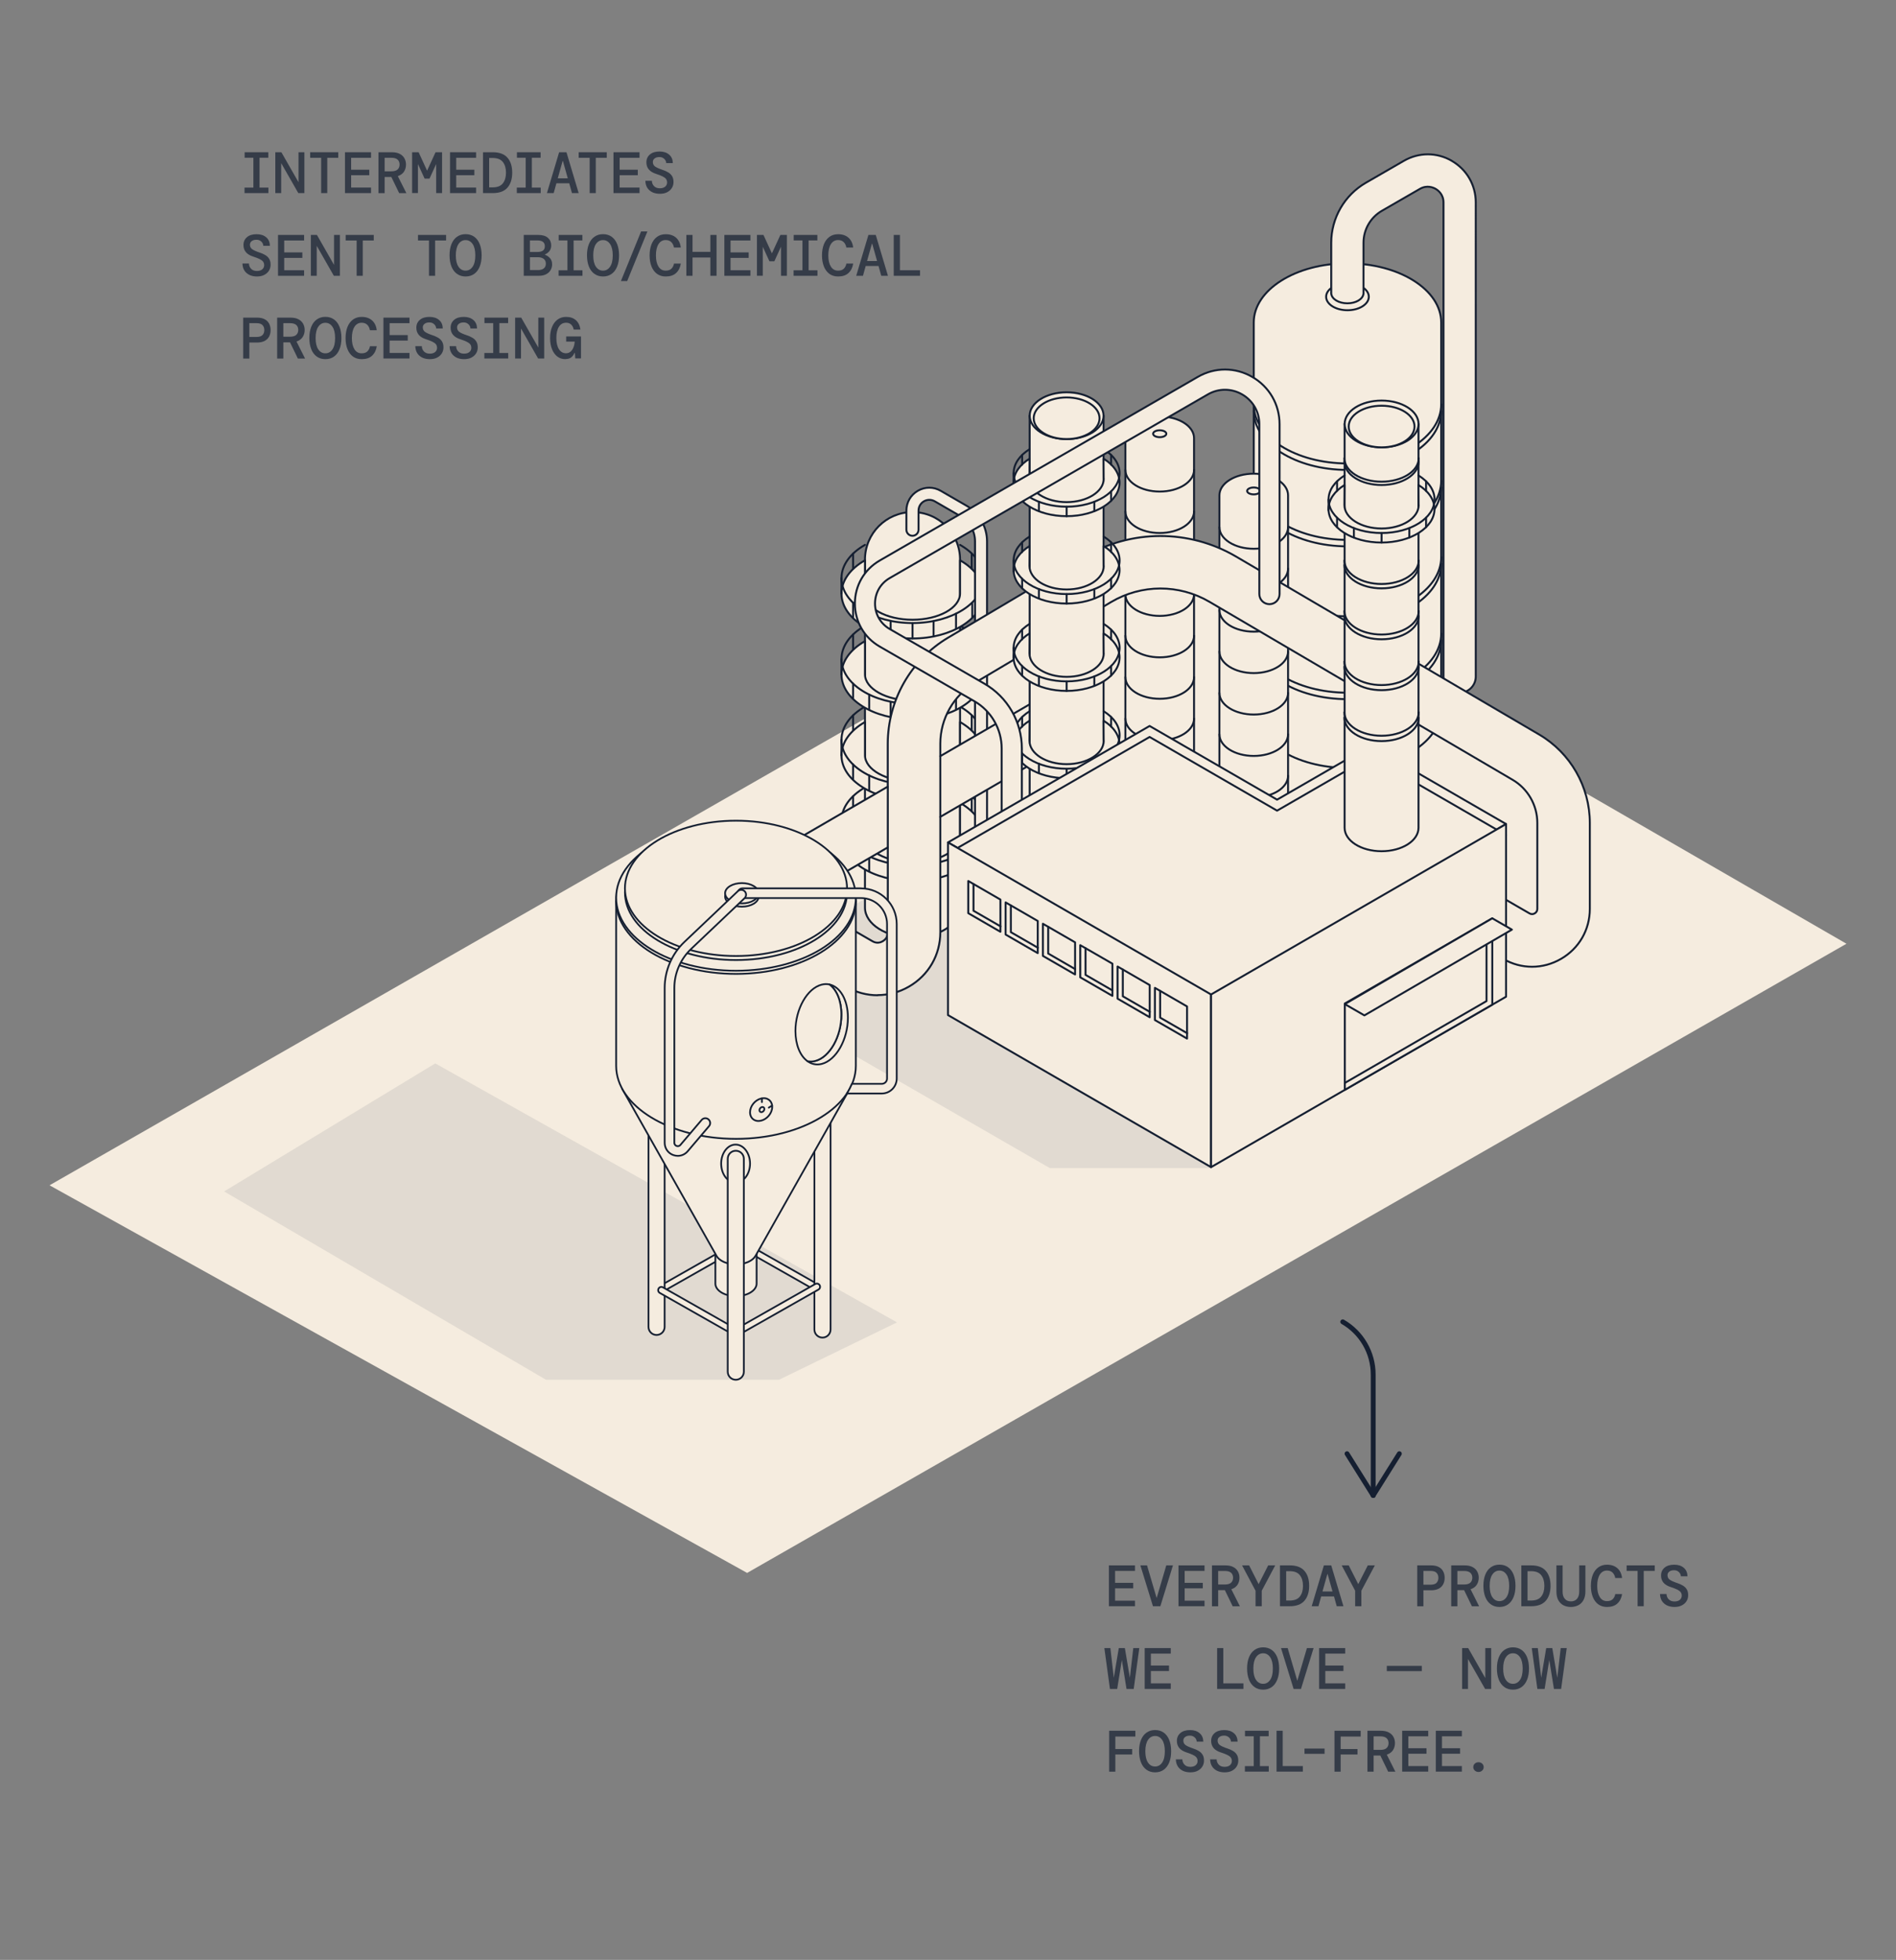 <?xml version="1.0" encoding="UTF-8"?>
<svg xmlns="http://www.w3.org/2000/svg" viewBox="0 0 390 402.93">
  <rect x="0" y="0" width="390" height="402.93" fill="#808080" stroke="none"/>
  <defs>
    <style>
      .cls-1, .cls-2, .cls-3, .cls-4, .cls-5 {
        stroke: #151f31;
        stroke-linecap: round;
        stroke-linejoin: round;
      }

      .cls-1, .cls-2, .cls-6 {
        fill: #f5ecdf;
      }

      .cls-1, .cls-4 {
        stroke-width: .4px;
      }

      .cls-2, .cls-3 {
        stroke-width: .36px;
      }

      .cls-3, .cls-4, .cls-5 {
        fill: none;
      }

      .cls-7 {
        fill: #151f31;
      }

      .cls-8 {
        fill: #474e5d;
        opacity: .11;
      }

      .cls-9 {
        opacity: .7;
      }
    </style>
  </defs>
  <g id="Capa_2" data-name="Capa 2">
    <path class="cls-5" d="M276.2,271.75c3.87,2.23,6.26,6.36,6.26,10.83v24.86"/>
    <line class="cls-5" x1="277.08" y1="298.86" x2="282.46" y2="307.44"/>
    <line class="cls-5" x1="287.84" y1="298.86" x2="282.46" y2="307.44"/>
  </g>
  <g id="Capa_3" data-name="Capa 3">
    <g>
      <polygon class="cls-6" points="379.81 194.02 153.68 323.37 10.19 243.68 239.06 112.76 379.81 194.02"/>
      <polygon class="cls-8" points="160.24 283.66 112.31 283.66 46.1 244.94 89.53 218.62 184.51 271.86 160.24 283.66"/>
      <polygon class="cls-8" points="249.08 240.15 215.96 240.15 149.25 201.72 212.65 164.24 249.08 240.15"/>
      <g>
        <g>
          <path class="cls-1" d="M187.7,105.28c-5.4,0-9.78,4.38-9.78,9.78v71.52c0,3.41,4.38,6.18,9.78,6.18s9.78-2.77,9.78-6.18v-71.52c0-5.4-4.38-9.78-9.78-9.78h0Z"/>
          <g>
            <path class="cls-1" d="M197.48,171.86c0,2.99-4.38,5.42-9.78,5.42s-9.78-2.43-9.78-5.42v-6.8c-2.97,1.69-4.83,4.13-4.83,6.85,0,5.09,6.54,9.22,14.61,9.22s14.61-4.13,14.61-9.22c0-2.72-1.87-5.16-4.83-6.85v6.8Z"/>
            <path class="cls-4" d="M177.92,161.89c-2.97,1.69-4.83,4.13-4.83,6.85,0,5.09,6.54,9.22,14.61,9.22s14.61-4.13,14.61-9.22c0-2.72-1.87-5.16-4.83-6.85"/>
            <line class="cls-4" x1="175.48" y1="163.69" x2="175.48" y2="166.75"/>
            <line class="cls-4" x1="199.88" y1="163.69" x2="199.88" y2="166.75"/>
            <line class="cls-4" x1="175.48" y1="173.78" x2="175.48" y2="176.85"/>
            <line class="cls-4" x1="199.99" y1="173.78" x2="199.99" y2="176.85"/>
            <line class="cls-4" x1="173.09" y1="168.74" x2="173.09" y2="171.91"/>
            <line class="cls-4" x1="202.31" y1="168.74" x2="202.31" y2="171.91"/>
            <line class="cls-4" x1="178.79" y1="176.03" x2="178.79" y2="179.11"/>
            <line class="cls-4" x1="196.65" y1="176.03" x2="196.65" y2="179.11"/>
            <line class="cls-4" x1="183.2" y1="177.57" x2="183.2" y2="180.66"/>
            <line class="cls-4" x1="192.03" y1="177.57" x2="192.03" y2="180.66"/>
            <line class="cls-4" x1="187.7" y1="177.95" x2="187.7" y2="181.11"/>
          </g>
          <g>
            <path class="cls-1" d="M197.48,155.24c0,2.99-4.38,5.42-9.78,5.42s-9.78-2.43-9.78-5.42v-6.8c-2.97,1.69-4.83,4.13-4.83,6.85,0,5.09,6.54,9.22,14.61,9.22s14.61-4.13,14.61-9.22c0-2.72-1.87-5.16-4.83-6.85v6.8Z"/>
            <path class="cls-4" d="M177.92,145.27c-2.97,1.69-4.83,4.13-4.83,6.85,0,5.09,6.54,9.22,14.61,9.22s14.61-4.13,14.61-9.22c0-2.72-1.87-5.16-4.83-6.85"/>
            <line class="cls-4" x1="175.48" y1="147.06" x2="175.48" y2="150.13"/>
            <line class="cls-4" x1="199.88" y1="147.06" x2="199.88" y2="150.13"/>
            <line class="cls-4" x1="175.48" y1="157.16" x2="175.48" y2="160.23"/>
            <line class="cls-4" x1="199.99" y1="157.16" x2="199.99" y2="160.23"/>
            <line class="cls-4" x1="173.09" y1="152.12" x2="173.09" y2="155.29"/>
            <line class="cls-4" x1="202.31" y1="152.12" x2="202.31" y2="155.29"/>
            <line class="cls-4" x1="178.79" y1="159.4" x2="178.79" y2="162.49"/>
            <line class="cls-4" x1="196.65" y1="159.4" x2="196.65" y2="162.49"/>
            <line class="cls-4" x1="183.2" y1="160.95" x2="183.2" y2="164.03"/>
            <line class="cls-4" x1="192.03" y1="160.95" x2="192.03" y2="164.03"/>
            <line class="cls-4" x1="187.7" y1="161.33" x2="187.7" y2="164.49"/>
          </g>
          <g>
            <path class="cls-1" d="M197.48,138.61c0,2.99-4.38,5.42-9.78,5.42s-9.78-2.43-9.78-5.42v-6.8c-2.97,1.69-4.83,4.13-4.83,6.85,0,5.09,6.54,9.22,14.61,9.22s14.61-4.13,14.61-9.22c0-2.72-1.87-5.16-4.83-6.85v6.8Z"/>
            <path class="cls-4" d="M177.92,128.64c-2.97,1.69-4.83,4.13-4.83,6.85,0,5.09,6.54,9.22,14.61,9.22s14.61-4.13,14.61-9.22c0-2.72-1.87-5.16-4.83-6.85"/>
            <line class="cls-4" x1="175.48" y1="130.44" x2="175.48" y2="133.51"/>
            <line class="cls-4" x1="199.88" y1="130.44" x2="199.88" y2="133.51"/>
            <line class="cls-4" x1="175.48" y1="140.54" x2="175.48" y2="143.6"/>
            <line class="cls-4" x1="199.99" y1="140.54" x2="199.99" y2="143.6"/>
            <line class="cls-4" x1="173.09" y1="135.49" x2="173.09" y2="138.66"/>
            <line class="cls-4" x1="202.31" y1="135.49" x2="202.31" y2="138.66"/>
            <line class="cls-4" x1="178.79" y1="142.78" x2="178.79" y2="145.87"/>
            <line class="cls-4" x1="196.65" y1="142.78" x2="196.65" y2="145.87"/>
            <line class="cls-4" x1="183.2" y1="144.32" x2="183.2" y2="147.41"/>
            <line class="cls-4" x1="192.03" y1="144.32" x2="192.03" y2="147.41"/>
            <line class="cls-4" x1="187.7" y1="144.71" x2="187.7" y2="147.87"/>
          </g>
          <g>
            <path class="cls-1" d="M197.48,121.99c0,2.99-4.38,5.42-9.78,5.42s-9.78-2.43-9.78-5.42v-6.8c-2.97,1.69-4.83,4.13-4.83,6.85,0,5.09,6.54,9.22,14.61,9.22s14.61-4.13,14.61-9.22c0-2.72-1.87-5.16-4.83-6.85v6.8Z"/>
            <path class="cls-4" d="M177.92,112.02c-2.97,1.69-4.83,4.13-4.83,6.85,0,5.09,6.54,9.22,14.61,9.22s14.61-4.13,14.61-9.22c0-2.72-1.87-5.16-4.83-6.85"/>
            <line class="cls-4" x1="175.48" y1="113.82" x2="175.48" y2="116.89"/>
            <line class="cls-4" x1="199.88" y1="113.82" x2="199.88" y2="116.89"/>
            <line class="cls-4" x1="175.48" y1="123.92" x2="175.48" y2="126.98"/>
            <line class="cls-4" x1="199.99" y1="123.92" x2="199.99" y2="126.98"/>
            <line class="cls-4" x1="173.09" y1="118.87" x2="173.09" y2="122.04"/>
            <line class="cls-4" x1="202.31" y1="118.87" x2="202.31" y2="122.04"/>
            <line class="cls-4" x1="178.79" y1="126.16" x2="178.79" y2="129.24"/>
            <line class="cls-4" x1="196.65" y1="126.16" x2="196.65" y2="129.24"/>
            <line class="cls-4" x1="183.2" y1="127.7" x2="183.2" y2="130.79"/>
            <line class="cls-4" x1="192.03" y1="127.7" x2="192.03" y2="130.79"/>
            <line class="cls-4" x1="187.7" y1="128.09" x2="187.7" y2="131.25"/>
          </g>
          <path class="cls-1" d="M201.81,199.57c-.69,0-1.25-.56-1.25-1.25v-87c0-2.14-1.15-4.14-3.01-5.21l-5.28-3.05c-.69-.4-1.52-.4-2.22,0-.69.4-1.11,1.12-1.11,1.92v3.92c0,.69-.56,1.25-1.25,1.25s-1.25-.56-1.25-1.25v-3.92c0-1.7.88-3.23,2.35-4.08,1.47-.85,3.24-.85,4.71,0l5.28,3.05c2.62,1.51,4.25,4.34,4.25,7.36v87c0,.69-.56,1.25-1.25,1.25Z"/>
        </g>
        <path class="cls-1" d="M277.17,54.14c-10.65,0-19.28,5.45-19.28,12.16h0v79.41c0,6.72,8.63,12.16,19.28,12.16s19.28-5.45,19.28-12.16v-79.41c0-6.72-8.63-12.16-19.28-12.16Z"/>
        <g>
          <path class="cls-4" d="M257.89,131.58c0,6.72,8.63,12.16,19.28,12.16s19.28-5.45,19.28-12.16"/>
          <path class="cls-4" d="M257.89,130.25c0,6.72,8.63,12.16,19.28,12.16s19.28-5.45,19.28-12.16"/>
        </g>
        <g>
          <path class="cls-4" d="M257.89,115.87c0,6.72,8.63,12.16,19.28,12.16s19.28-5.45,19.28-12.16"/>
          <path class="cls-4" d="M257.89,114.54c0,6.72,8.63,12.16,19.28,12.16s19.28-5.45,19.28-12.16"/>
        </g>
        <g>
          <path class="cls-4" d="M257.89,100.16c0,6.72,8.63,12.16,19.28,12.16s19.28-5.45,19.28-12.16"/>
          <path class="cls-4" d="M257.89,98.83c0,6.72,8.63,12.16,19.28,12.16s19.28-5.45,19.28-12.16"/>
        </g>
        <g>
          <path class="cls-4" d="M257.89,84.45c0,6.72,8.63,12.16,19.28,12.16s19.28-5.45,19.28-12.16"/>
          <path class="cls-4" d="M257.89,83.12c0,6.72,8.63,12.16,19.28,12.16s19.28-5.45,19.28-12.16"/>
        </g>
        <ellipse class="cls-1" cx="277.17" cy="61.01" rx="4.39" ry="2.77"/>
        <path class="cls-1" d="M298.64,33.07c-3.09-1.79-6.78-1.79-9.88,0l-7.82,4.51c-4.38,2.53-7.11,7.25-7.11,12.31v10.32s0,.03,0,.05,0,.03,0,.05v.09h.01c.12,1.09,1.54,1.96,3.31,1.96s3.19-.87,3.31-1.96h.01v-.09s0-.03,0-.05,0-.03,0-.05v-10.32c0-2.7,1.45-5.21,3.78-6.55l7.82-4.51c1.46-.84,2.74-.28,3.23,0s1.62,1.11,1.62,2.8v97.47c0,1.84,1.49,3.32,3.32,3.32s3.32-1.49,3.32-3.32V41.62c0-3.57-1.85-6.77-4.94-8.55Z"/>
        <g>
          <path class="cls-1" d="M238.55,85.62c-3.9,0-7.06,1.99-7.06,4.45h0v67.37c0,2.46,3.16,4.45,7.06,4.45s7.06-1.99,7.06-4.45v-67.37c0-2.46-3.16-4.45-7.06-4.45Z"/>
          <g>
            <path class="cls-4" d="M231.49,147.73c0,2.46,3.16,4.45,7.06,4.45s7.06-1.99,7.06-4.45"/>
            <path class="cls-4" d="M231.49,139.21c0,2.46,3.16,4.45,7.06,4.45s7.06-1.99,7.06-4.45"/>
            <path class="cls-4" d="M231.49,130.69c0,2.46,3.16,4.45,7.06,4.45s7.06-1.99,7.06-4.45"/>
            <path class="cls-4" d="M231.49,122.17c0,2.46,3.16,4.45,7.06,4.45s7.06-1.99,7.06-4.45"/>
            <path class="cls-4" d="M231.49,113.65c0,2.46,3.16,4.45,7.06,4.45s7.06-1.99,7.06-4.45"/>
            <path class="cls-4" d="M231.49,105.13c0,2.46,3.16,4.45,7.06,4.45s7.06-1.99,7.06-4.45"/>
            <path class="cls-4" d="M231.49,96.61c0,2.46,3.16,4.45,7.06,4.45s7.06-1.99,7.06-4.45"/>
          </g>
          <ellipse class="cls-4" cx="238.55" cy="89.17" rx="1.36" ry=".71"/>
        </g>
        <g>
          <path class="cls-1" d="M257.89,97.38c-3.9,0-7.06,1.99-7.06,4.45h0v67.37c0,2.46,3.16,4.45,7.06,4.45s7.06-1.99,7.06-4.45v-67.37c0-2.46-3.16-4.45-7.06-4.45Z"/>
          <g>
            <path class="cls-4" d="M250.83,159.48c0,2.46,3.16,4.45,7.06,4.45s7.06-1.99,7.06-4.45"/>
            <path class="cls-4" d="M250.83,150.96c0,2.46,3.16,4.45,7.06,4.45s7.06-1.99,7.06-4.45"/>
            <path class="cls-4" d="M250.83,142.45c0,2.46,3.16,4.45,7.06,4.45s7.06-1.99,7.06-4.45"/>
            <path class="cls-4" d="M250.83,133.93c0,2.46,3.16,4.45,7.06,4.45s7.06-1.99,7.06-4.45"/>
            <path class="cls-4" d="M250.83,125.41c0,2.46,3.16,4.45,7.06,4.45s7.06-1.99,7.06-4.45"/>
            <path class="cls-4" d="M250.83,116.89c0,2.46,3.16,4.45,7.06,4.45s7.06-1.99,7.06-4.45"/>
            <path class="cls-4" d="M250.83,108.37c0,2.46,3.16,4.45,7.06,4.45s7.06-1.99,7.06-4.45"/>
          </g>
          <ellipse class="cls-4" cx="257.89" cy="100.93" rx="1.36" ry=".71"/>
        </g>
        <path class="cls-1" d="M180.52,204.61c-2.22,0-4.43-.58-6.45-1.75l-8.55-4.94c-4.75-2.74-7.58-7.65-7.59-13.13,0-5.48,2.82-10.39,7.56-13.14l17.12-9.93v-8.84c0-8.9,4.76-17.25,12.42-21.79l28.01-16.6c9.61-5.7,21.57-5.72,31.21-.07l62.37,36.6c6.41,3.76,10.4,10.72,10.4,18.16v17.68c0,4.29-2.22,8.14-5.94,10.28-3.72,2.15-8.16,2.15-11.87,0l-18.57-10.73c-2.58-1.49-3.47-4.79-1.98-7.38,1.49-2.58,4.8-3.47,7.38-1.98l18.57,10.73c.35.2.71.21,1.07,0,.36-.21.54-.52.54-.93v-17.68c0-3.62-1.94-7.01-5.06-8.84l-62.37-36.6c-6.25-3.67-14-3.65-20.24.04l-28.01,16.6c-4.39,2.6-7.12,7.39-7.12,12.5v2.58l18.17-10.53c2.58-1.5,5.88-.62,7.38,1.96,1.5,2.58.62,5.88-1.96,7.38l-23.59,13.67v23.73c0,4.66-2.41,8.84-6.45,11.17-2.02,1.17-4.24,1.75-6.45,1.75ZM182.62,174.21l-11.71,6.79c-1.97,1.14-2.18,3.03-2.18,3.79s.21,2.65,2.19,3.78l8.55,4.94c.91.53,1.71.23,2.1,0,.39-.23,1.05-.76,1.05-1.82v-17.47Z"/>
        <line class="cls-4" x1="182.62" y1="161.73" x2="182.62" y2="174.21"/>
        <line class="cls-4" x1="193.42" y1="155.47" x2="193.42" y2="167.95"/>
        <g>
          <path class="cls-1" d="M211.8,85.46v83.03c0,2.66,3.4,4.81,7.6,4.81s7.6-2.15,7.6-4.81v-83.03h-15.21Z"/>
          <ellipse class="cls-1" cx="219.4" cy="85.46" rx="7.6" ry="4.81"/>
          <ellipse class="cls-1" cx="219.4" cy="85.99" rx="6.77" ry="4.28"/>
          <g>
            <path class="cls-1" d="M227.04,98.4c0,2.67-3.42,4.83-7.64,4.83s-7.64-2.16-7.64-4.83l.03-4.11c-2.03,1.25-3.3,3-3.3,4.94,0,3.81,4.88,6.89,10.9,6.89s10.9-3.09,10.9-6.89c0-1.94-1.26-3.69-3.3-4.94l.03,4.11Z"/>
            <path class="cls-4" d="M211.8,92.34c-2.03,1.25-3.3,3-3.3,4.94,0,3.81,4.88,6.89,10.9,6.89s10.9-3.09,10.9-6.89c0-1.94-1.26-3.69-3.3-4.94"/>
            <line class="cls-4" x1="210.25" y1="93.53" x2="210.25" y2="95.52"/>
            <line class="cls-4" x1="208.5" y1="97.28" x2="208.5" y2="99.53"/>
            <line class="cls-4" x1="210.25" y1="101.03" x2="210.25" y2="102.98"/>
            <line class="cls-4" x1="213.7" y1="103.16" x2="213.7" y2="105.08"/>
            <line class="cls-4" x1="219.4" y1="104.18" x2="219.4" y2="106.13"/>
            <line class="cls-4" x1="228.55" y1="93.53" x2="228.55" y2="95.52"/>
            <line class="cls-4" x1="228.55" y1="101.03" x2="228.55" y2="102.98"/>
            <line class="cls-4" x1="225.1" y1="103.16" x2="225.1" y2="105.08"/>
          </g>
          <g>
            <path class="cls-1" d="M227.04,116.36c0,2.67-3.42,4.83-7.64,4.83s-7.64-2.16-7.64-4.83l.03-4.11c-2.03,1.25-3.3,3-3.3,4.94,0,3.81,4.88,6.89,10.9,6.89s10.9-3.09,10.9-6.89c0-1.94-1.26-3.69-3.3-4.94l.03,4.11Z"/>
            <path class="cls-4" d="M211.8,110.3c-2.03,1.25-3.3,3-3.3,4.94,0,3.81,4.88,6.89,10.9,6.89s10.9-3.09,10.9-6.89c0-1.94-1.26-3.69-3.3-4.94"/>
            <line class="cls-4" x1="210.25" y1="111.49" x2="210.25" y2="113.48"/>
            <line class="cls-4" x1="208.5" y1="115.24" x2="208.5" y2="117.48"/>
            <line class="cls-4" x1="210.25" y1="118.98" x2="210.25" y2="120.94"/>
            <line class="cls-4" x1="213.7" y1="121.12" x2="213.7" y2="123.04"/>
            <line class="cls-4" x1="219.4" y1="122.13" x2="219.4" y2="124.08"/>
            <line class="cls-4" x1="228.55" y1="111.49" x2="228.55" y2="113.48"/>
            <line class="cls-4" x1="228.55" y1="118.98" x2="228.55" y2="120.94"/>
            <line class="cls-4" x1="225.1" y1="121.12" x2="225.1" y2="123.04"/>
          </g>
          <g>
            <path class="cls-1" d="M227.04,134.32c0,2.67-3.42,4.83-7.64,4.83s-7.64-2.16-7.64-4.83l.03-4.11c-2.03,1.25-3.3,3-3.3,4.94,0,3.81,4.88,6.89,10.9,6.89s10.9-3.09,10.9-6.89c0-1.94-1.26-3.69-3.3-4.94l.03,4.11Z"/>
            <path class="cls-4" d="M211.8,128.25c-2.03,1.25-3.3,3-3.3,4.94,0,3.81,4.88,6.89,10.9,6.89s10.9-3.09,10.9-6.89c0-1.94-1.26-3.69-3.3-4.94"/>
            <line class="cls-4" x1="210.25" y1="129.45" x2="210.25" y2="131.44"/>
            <line class="cls-4" x1="208.5" y1="133.19" x2="208.5" y2="135.44"/>
            <line class="cls-4" x1="210.25" y1="136.94" x2="210.25" y2="138.89"/>
            <line class="cls-4" x1="213.7" y1="139.07" x2="213.7" y2="141"/>
            <line class="cls-4" x1="219.4" y1="140.09" x2="219.4" y2="142.04"/>
            <line class="cls-4" x1="228.55" y1="129.45" x2="228.55" y2="131.44"/>
            <line class="cls-4" x1="228.55" y1="136.94" x2="228.55" y2="138.89"/>
            <line class="cls-4" x1="225.1" y1="139.07" x2="225.1" y2="141"/>
          </g>
          <g>
            <path class="cls-1" d="M227.04,152.27c0,2.67-3.42,4.83-7.64,4.83s-7.64-2.16-7.64-4.83l.03-4.11c-2.03,1.25-3.3,3-3.3,4.94,0,3.81,4.88,6.89,10.9,6.89s10.9-3.09,10.9-6.89c0-1.94-1.26-3.69-3.3-4.94l.03,4.11Z"/>
            <path class="cls-4" d="M211.8,146.21c-2.03,1.25-3.3,3-3.3,4.94,0,3.81,4.88,6.89,10.9,6.89s10.9-3.09,10.9-6.89c0-1.94-1.26-3.69-3.3-4.94"/>
            <line class="cls-4" x1="210.25" y1="147.4" x2="210.25" y2="149.39"/>
            <line class="cls-4" x1="208.5" y1="151.15" x2="208.5" y2="153.4"/>
            <line class="cls-4" x1="210.25" y1="154.9" x2="210.25" y2="156.85"/>
            <line class="cls-4" x1="213.7" y1="157.03" x2="213.7" y2="158.95"/>
            <line class="cls-4" x1="219.4" y1="158.05" x2="219.4" y2="160"/>
            <line class="cls-4" x1="228.55" y1="147.4" x2="228.55" y2="149.39"/>
            <line class="cls-4" x1="228.55" y1="154.9" x2="228.55" y2="156.85"/>
            <line class="cls-4" x1="225.1" y1="157.03" x2="225.1" y2="158.95"/>
          </g>
        </g>
        <path class="cls-1" d="M208.12,175.38c-1.15,0-2.08-.93-2.08-2.08v-19.43c0-3.99-2.15-7.71-5.6-9.7l-19.49-11.25c-3.2-1.84-5.1-5.15-5.1-8.84,0-3.69,1.91-6.99,5.1-8.84l65.42-37.75c3.51-2.03,7.71-2.03,11.22,0s5.61,5.66,5.61,9.72v34.92c0,1.15-.93,2.08-2.08,2.08s-2.08-.93-2.08-2.08v-34.92c0-2.56-1.32-4.84-3.53-6.12-2.21-1.28-4.86-1.28-7.07,0l-65.42,37.75c-1.9,1.09-3.03,3.05-3.03,5.24,0,2.19,1.13,4.15,3.03,5.24l19.49,11.25c4.74,2.73,7.68,7.83,7.68,13.3v19.43c0,1.15-.93,2.08-2.08,2.08Z"/>
        <g>
          <g>
            <polygon class="cls-1" points="262.69 164.4 236.47 149.25 195 173.19 249.11 204.45 309.79 169.41 281.91 153.3 262.69 164.4"/>
            <polygon class="cls-1" points="262.69 166.66 236.47 151.51 195 175.46 249.11 206.71 309.79 171.67 281.91 155.57 262.69 166.66"/>
            <polygon class="cls-1" points="195 173.19 195 208.69 249.11 239.95 249.11 204.45 195 173.19"/>
            <polygon class="cls-1" points="309.79 169.41 309.79 204.91 249.11 239.95 249.11 204.45 309.79 169.41"/>
            <polygon class="cls-1" points="306.96 188.79 306.96 206.54 276.62 224.06 276.62 206.31 306.96 188.79"/>
            <polyline class="cls-4" points="305.77 189.48 305.77 205.81 276.62 222.64"/>
            <g>
              <g>
                <polygon class="cls-1" points="205.78 191.56 199.17 187.74 199.17 181.12 205.78 184.94 205.78 191.56"/>
                <polyline class="cls-4" points="205.8 190.44 200.25 187.24 200.25 181.75"/>
              </g>
              <g>
                <polygon class="cls-1" points="213.46 195.95 206.85 192.13 206.85 185.52 213.46 189.34 213.46 195.95"/>
                <polyline class="cls-4" points="213.48 194.84 207.93 191.64 207.93 186.14"/>
              </g>
              <g>
                <polygon class="cls-1" points="221.14 200.34 214.52 196.52 214.52 189.91 221.14 193.73 221.14 200.34"/>
                <polyline class="cls-4" points="221.15 199.23 215.61 196.03 215.61 190.54"/>
              </g>
              <g>
                <polygon class="cls-1" points="228.82 204.74 222.2 200.92 222.2 194.31 228.82 198.12 228.82 204.74"/>
                <polyline class="cls-4" points="228.83 203.62 223.29 200.42 223.29 194.93"/>
              </g>
              <g>
                <polygon class="cls-1" points="236.49 209.13 229.88 205.31 229.88 198.7 236.49 202.52 236.49 209.13"/>
                <polyline class="cls-4" points="236.51 208.02 230.96 204.82 230.96 199.33"/>
              </g>
              <g>
                <polygon class="cls-1" points="244.17 213.52 237.56 209.71 237.56 203.09 244.17 206.91 244.17 213.52"/>
                <polyline class="cls-4" points="244.19 212.41 238.64 209.21 238.64 203.72"/>
              </g>
            </g>
          </g>
          <g>
            <path class="cls-1" d="M276.58,87.16v83.03c0,2.66,3.4,4.81,7.6,4.81s7.6-2.15,7.6-4.81v-83.03h-15.21Z"/>
            <ellipse class="cls-1" cx="284.19" cy="87.16" rx="7.6" ry="4.81"/>
            <ellipse class="cls-1" cx="284.19" cy="87.69" rx="6.77" ry="4.28"/>
            <path class="cls-1" d="M291.82,103.82c0,2.67-3.42,4.83-7.64,4.83s-7.64-2.16-7.64-4.83l.03-4.11c-2.03,1.25-3.3,3-3.3,4.94,0,3.81,4.88,6.89,10.9,6.89s10.9-3.09,10.9-6.89c0-1.94-1.26-3.69-3.3-4.94l.03,4.11Z"/>
            <path class="cls-4" d="M291.82,116.13c0,2.67-3.42,4.83-7.64,4.83s-7.64-2.16-7.64-4.83"/>
            <path class="cls-4" d="M291.82,115.23c0,2.67-3.42,4.83-7.64,4.83s-7.64-2.16-7.64-4.83"/>
            <path class="cls-4" d="M291.82,94.88c0,2.67-3.42,4.83-7.64,4.83s-7.64-2.16-7.64-4.83"/>
            <path class="cls-4" d="M291.82,94.2c0,2.67-3.42,4.83-7.64,4.83s-7.64-2.16-7.64-4.83"/>
            <path class="cls-4" d="M291.82,126.6c0,2.67-3.42,4.83-7.64,4.83s-7.64-2.16-7.64-4.83"/>
            <path class="cls-4" d="M291.82,125.62c0,2.67-3.42,4.83-7.64,4.83s-7.64-2.16-7.64-4.83"/>
            <path class="cls-4" d="M291.82,137.06c0,2.67-3.42,4.83-7.64,4.83s-7.64-2.16-7.64-4.83"/>
            <path class="cls-4" d="M291.82,136.01c0,2.67-3.42,4.83-7.64,4.83s-7.64-2.16-7.64-4.83"/>
            <path class="cls-4" d="M291.82,147.53c0,2.67-3.42,4.83-7.64,4.83s-7.64-2.16-7.64-4.83"/>
            <path class="cls-4" d="M291.82,146.43c0,2.67-3.42,4.83-7.64,4.83s-7.64-2.16-7.64-4.83"/>
            <path class="cls-4" d="M276.58,97.75c-2.03,1.25-3.3,3-3.3,4.94,0,3.81,4.88,6.89,10.9,6.89s10.9-3.09,10.9-6.89c0-1.94-1.26-3.69-3.3-4.94"/>
            <line class="cls-4" x1="275.03" y1="98.94" x2="275.03" y2="100.93"/>
            <line class="cls-4" x1="273.28" y1="102.69" x2="273.28" y2="104.94"/>
            <line class="cls-4" x1="275.03" y1="106.44" x2="275.03" y2="108.39"/>
            <line class="cls-4" x1="278.49" y1="108.57" x2="278.49" y2="110.5"/>
            <line class="cls-4" x1="284.19" y1="109.59" x2="284.19" y2="111.54"/>
            <line class="cls-4" x1="293.34" y1="98.94" x2="293.34" y2="100.93"/>
            <line class="cls-4" x1="293.34" y1="106.44" x2="293.34" y2="108.39"/>
            <line class="cls-4" x1="289.89" y1="108.57" x2="289.89" y2="110.5"/>
          </g>
        </g>
        <polygon class="cls-1" points="306.96 188.79 310.99 191.12 280.65 208.75 276.62 206.43 306.96 188.79"/>
      </g>
      <g>
        <path class="cls-2" d="M136.05,265.61c.11,0,.22-.03.33-.09l15.3-8.68c.32-.18.43-.58.25-.9-.18-.32-.59-.43-.9-.25l-15.3,8.68c-.32.18-.43.58-.25.9.12.22.35.34.58.34Z"/>
        <path class="cls-2" d="M168.51,265.61c-.11,0-.22-.03-.33-.09l-15.3-8.68c-.32-.18-.43-.58-.25-.9.18-.32.59-.43.9-.25l15.3,8.68c.32.18.43.58.25.9-.12.22-.35.34-.58.34Z"/>
        <g>
          <line class="cls-2" x1="135.05" y1="229.03" x2="135.05" y2="272.79"/>
          <path class="cls-2" d="M135.05,274.45c-.92,0-1.66-.74-1.66-1.66v-43.76c0-.92.74-1.66,1.66-1.66s1.66.74,1.66,1.66v43.76c0,.92-.74,1.66-1.66,1.66Z"/>
        </g>
        <g>
          <line class="cls-2" x1="169.18" y1="229.58" x2="169.18" y2="273.33"/>
          <path class="cls-2" d="M169.18,274.99c-.92,0-1.66-.74-1.66-1.66v-43.76c0-.92.74-1.66,1.66-1.66s1.66.74,1.66,1.66v43.76c0,.92-.74,1.66-1.66,1.66Z"/>
        </g>
        <path class="cls-2" d="M147.15,257.2v6.69c0,1.43,1.9,2.58,4.24,2.58s4.24-1.16,4.24-2.58v-6.69h-8.48Z"/>
        <path class="cls-2" d="M155.41,258.18s.03-.05.04-.07l19.06-33.75-46.55-.55,19.38,34.3s.02.04.03.06h0s0,.01,0,.01c.57,1.02,2.15,1.76,4.02,1.76s3.45-.74,4.02-1.76h0Z"/>
        <path class="cls-2" d="M126.74,185.21v33.91c0,8.29,11.04,15.01,24.65,15.01s24.65-6.72,24.65-15.01v-33.91h-49.31Z"/>
        <ellipse class="cls-2" cx="151.39" cy="185.21" rx="24.65" ry="15.01"/>
        <ellipse class="cls-2" cx="151.39" cy="184.56" rx="24.65" ry="15.01"/>
        <ellipse class="cls-2" cx="151.39" cy="183.46" rx="22.84" ry="13.91"/>
        <ellipse class="cls-2" cx="151.39" cy="182.63" rx="22.84" ry="13.91"/>
        <g>
          <path class="cls-2" d="M170.6,202.39c1.48,1.07,2.47,3.34,2.47,6.21,0,4.5-2.41,8.76-5.39,9.52-.56.14-1.09.15-1.59.04.84.61,1.85.84,2.93.57,2.98-.76,5.39-5.02,5.39-9.52,0-3.66-1.6-6.35-3.8-6.82Z"/>
          <path class="cls-2" d="M167.68,218.12c2.98-.76,5.39-5.02,5.39-9.52,0-2.87-.98-5.14-2.47-6.21-.5-.11-1.04-.1-1.59.04-2.98.76-5.39,5.02-5.39,9.52,0,2.87.98,5.14,2.47,6.21.5.11,1.04.1,1.59-.04Z"/>
        </g>
        <path class="cls-2" d="M151.35,274.58c-.11,0-.22-.03-.33-.09l-15.3-8.68c-.32-.18-.43-.58-.25-.9.18-.32.59-.43.9-.25l15.3,8.68c.32.18.43.58.25.9-.12.22-.35.34-.58.34Z"/>
        <path class="cls-2" d="M152.72,273.89c.11,0,.22-.03.33-.09l15.3-8.68c.32-.18.43-.58.25-.9-.18-.32-.59-.43-.9-.25l-15.3,8.68c-.32.18-.43.58-.25.9.12.22.35.34.58.34Z"/>
        <ellipse class="cls-2" cx="151.31" cy="239.22" rx="2.97" ry="3.91"/>
        <g>
          <line class="cls-2" x1="151.35" y1="238.24" x2="151.35" y2="282"/>
          <path class="cls-2" d="M151.35,283.66c-.92,0-1.66-.74-1.66-1.66v-43.76c0-.92.74-1.66,1.66-1.66s1.66.74,1.66,1.66v43.76c0,.92-.74,1.66-1.66,1.66Z"/>
        </g>
        <path class="cls-2" d="M158.84,227.56c0,1.26-1.02,2.52-2.28,2.83s-2.28-.46-2.28-1.72,1.02-2.52,2.28-2.83c1.26-.31,2.28.46,2.28,1.72Z"/>
        <path class="cls-2" d="M157.23,227.99c0,.28-.23.57-.51.64s-.51-.1-.51-.39.23-.57.51-.64.51.1.51.39Z"/>
        <line class="cls-3" x1="156.72" y1="226.58" x2="156.72" y2="225.84"/>
        <line class="cls-3" x1="158.14" y1="227.71" x2="158.82" y2="227.29"/>
        <ellipse class="cls-2" cx="152.6" cy="184.31" rx="3.45" ry="2.09"/>
        <ellipse class="cls-2" cx="152.6" cy="183.64" rx="3.45" ry="2.09"/>
        <path class="cls-2" d="M177.13,182.63h-24.39c-.55,0-1,.45-1,1s.45,1,1,1h24.39c2.94,0,5.33,2.39,5.33,5.33v31.78c0,.6-.49,1.08-1.08,1.08h-6.14c-.27.62-.62,1.32-1.04,1.99h7.18c1.69,0,3.07-1.38,3.07-3.07v-31.78c0-4.04-3.29-7.32-7.32-7.32Z"/>
        <path class="cls-2" d="M139.42,237.63c-.31,0-.63-.06-.94-.17-1.07-.39-1.76-1.39-1.76-2.53v-31.82c0-3.56,1.48-7.02,4.07-9.47l10.99-10.43c.4-.38,1.03-.36,1.41.04.38.4.36,1.03-.04,1.41l-10.99,10.43c-2.19,2.08-3.45,5-3.45,8.02v31.82c0,.44.32.61.46.66.14.05.49.13.78-.2l4.38-5.15c.36-.42.99-.47,1.4-.11.42.36.47.99.11,1.4l-4.38,5.15c-.53.62-1.27.95-2.04.95Z"/>
      </g>
    </g>
    <g class="cls-9">
      <path class="cls-7" d="M228.1,330.22v-8.4h5.36v1.14h-4.09v2.45h3.73v1.13h-3.73v2.54h4.09v1.14h-5.36Z"/>
      <path class="cls-7" d="M237.16,330.22l-2.59-8.4h1.37l1.98,6.72,1.98-6.72h1.37l-2.59,8.4h-1.51Z"/>
      <path class="cls-7" d="M242.41,330.22v-8.4h5.36v1.14h-4.09v2.45h3.73v1.13h-3.73v2.54h4.09v1.14h-5.36Z"/>
      <path class="cls-7" d="M249.3,330.22v-8.4h2.75c.66,0,1.2.11,1.63.34.43.22.75.53.96.91s.32.81.32,1.29c0,.54-.14,1.03-.41,1.45-.28.42-.7.73-1.27.92l1.76,3.5h-1.48l-1.61-3.32h-1.38v3.32h-1.27ZM250.57,325.75h1.4c.58,0,1-.13,1.27-.38.27-.26.4-.59.4-1.01s-.13-.76-.4-1.01c-.26-.25-.69-.38-1.28-.38h-1.39v2.78Z"/>
      <path class="cls-7" d="M258.26,330.22v-3.19l-2.77-5.21h1.45l1.96,3.86,1.96-3.86h1.45l-2.77,5.21v3.19h-1.27Z"/>
      <path class="cls-7" d="M263.28,330.22v-8.4h2.02c1.35,0,2.36.37,3.01,1.12.66.75.98,1.77.98,3.08s-.33,2.33-.98,3.08c-.66.75-1.66,1.12-3.01,1.12h-2.02ZM264.56,329.05h.7c.98,0,1.68-.27,2.11-.82s.65-1.28.65-2.2-.22-1.65-.65-2.2c-.43-.55-1.14-.82-2.11-.82h-.7v6.05Z"/>
      <path class="cls-7" d="M269.81,330.22l2.51-8.4h1.51l2.51,8.4h-1.38l-.56-2.02h-2.64l-.56,2.02h-1.38ZM273.03,323.62l-1,3.56h2.06l-1-3.56h-.07Z"/>
      <path class="cls-7" d="M278.75,330.22v-3.19l-2.77-5.21h1.45l1.96,3.86,1.96-3.86h1.45l-2.77,5.21v3.19h-1.27Z"/>
      <path class="cls-7" d="M291.52,330.22v-8.4h2.84c.64,0,1.17.11,1.58.33.42.22.72.52.92.91s.3.82.3,1.32-.1.94-.3,1.32c-.2.38-.51.69-.92.91-.42.22-.94.33-1.58.33h-1.57v3.29h-1.27ZM292.79,325.79h1.51c.54,0,.94-.13,1.19-.38.25-.26.38-.6.38-1.03s-.13-.77-.38-1.03-.65-.39-1.19-.39h-1.51v2.83Z"/>
      <path class="cls-7" d="M298.51,330.22v-8.4h2.75c.66,0,1.2.11,1.63.34.43.22.75.53.96.91s.32.81.32,1.29c0,.54-.14,1.03-.41,1.45s-.7.73-1.27.92l1.76,3.5h-1.48l-1.61-3.32h-1.38v3.32h-1.27ZM299.78,325.75h1.4c.58,0,1-.13,1.27-.38.27-.26.4-.59.4-1.01s-.13-.76-.4-1.01-.69-.38-1.28-.38h-1.39v2.78Z"/>
      <path class="cls-7" d="M308.43,330.37c-.68,0-1.27-.18-1.76-.53-.5-.35-.88-.85-1.14-1.5-.26-.65-.4-1.42-.4-2.32s.13-1.67.4-2.32c.26-.65.64-1.15,1.14-1.5.5-.35,1.08-.53,1.76-.53s1.28.18,1.77.53c.49.35.87.85,1.13,1.5.26.65.4,1.42.4,2.32s-.13,1.67-.4,2.32c-.26.65-.64,1.15-1.13,1.5-.49.35-1.08.53-1.77.53ZM308.43,329.17c.6,0,1.08-.27,1.45-.81s.55-1.32.55-2.33-.18-1.79-.55-2.33-.85-.81-1.45-.81-1.09.27-1.46.81-.55,1.32-.55,2.33.18,1.79.55,2.33.85.81,1.46.81Z"/>
      <path class="cls-7" d="M312.93,330.22v-8.4h2.02c1.35,0,2.36.37,3.01,1.12.66.75.98,1.77.98,3.08s-.33,2.33-.98,3.08c-.66.75-1.66,1.12-3.01,1.12h-2.02ZM314.21,329.05h.7c.98,0,1.68-.27,2.11-.82s.65-1.28.65-2.2-.22-1.65-.65-2.2c-.43-.55-1.14-.82-2.11-.82h-.7v6.05Z"/>
      <path class="cls-7" d="M323.1,330.37c-.57,0-1.07-.12-1.52-.35-.44-.23-.79-.59-1.05-1.06-.26-.48-.38-1.08-.38-1.81v-5.33h1.27v5.4c0,.64.15,1.13.46,1.48.3.35.72.52,1.25.52s.94-.17,1.25-.52c.3-.35.46-.84.46-1.48v-5.4h1.27v5.33c0,.73-.13,1.33-.4,1.81-.26.48-.62.83-1.07,1.06-.45.23-.96.35-1.53.35Z"/>
      <path class="cls-7" d="M330.55,330.37c-.7,0-1.3-.18-1.79-.54-.49-.36-.87-.87-1.13-1.52-.26-.65-.39-1.41-.39-2.27s.13-1.63.39-2.29c.26-.65.64-1.16,1.13-1.52s1.09-.55,1.79-.55c.9,0,1.62.25,2.16.74.54.49.85,1.16.94,2h-1.4c-.07-.44-.25-.81-.53-1.1-.28-.29-.67-.44-1.17-.44-.63,0-1.12.28-1.48.84-.35.56-.53,1.33-.53,2.32s.18,1.74.53,2.3c.35.56.84.83,1.48.83.51,0,.9-.13,1.18-.4.27-.27.45-.62.53-1.06h1.4c-.13.82-.45,1.47-.97,1.95-.52.48-1.23.71-2.12.71Z"/>
      <path class="cls-7" d="M336.85,330.22v-7.26h-2.26v-1.14h5.78v1.14h-2.26v7.26h-1.27Z"/>
      <path class="cls-7" d="M344.44,330.37c-.59,0-1.11-.11-1.55-.32-.44-.22-.79-.52-1.04-.92-.25-.4-.38-.88-.39-1.43h1.34c0,.42.15.79.44,1.09s.68.45,1.19.45c.47,0,.84-.11,1.1-.33.26-.22.4-.51.4-.86,0-.3-.08-.54-.23-.74-.16-.2-.4-.37-.73-.53s-.75-.32-1.27-.49c-.7-.22-1.21-.53-1.54-.93-.33-.4-.49-.88-.49-1.46,0-.66.24-1.2.72-1.61.48-.41,1.14-.61,1.98-.61s1.47.21,1.97.63.75,1,.77,1.75h-1.36c0-.2-.06-.39-.17-.58-.11-.19-.27-.34-.48-.47s-.46-.19-.77-.19c-.38,0-.69.08-.95.27-.26.19-.38.44-.38.76,0,.39.16.7.47.92.31.22.82.45,1.52.68.44.14.83.32,1.17.52.34.2.61.46.8.78.2.32.29.72.29,1.21,0,.45-.11.85-.34,1.22-.22.36-.55.65-.97.87-.42.22-.93.32-1.52.32Z"/>
      <path class="cls-7" d="M228.31,347.22l-1.15-8.4h1.24l.7,6.11,1.03-6.11h1.25l1.03,6.11.7-6.11h1.24l-1.15,8.4h-1.48l-.96-5.94-.96,5.94h-1.48Z"/>
      <path class="cls-7" d="M235.46,347.22v-8.4h5.36v1.14h-4.09v2.45h3.73v1.13h-3.73v2.54h4.09v1.14h-5.36Z"/>
      <path class="cls-7" d="M250.36,347.22v-8.4h1.27v7.26h4.14v1.14h-5.41Z"/>
      <path class="cls-7" d="M259.82,347.37c-.68,0-1.27-.18-1.76-.53-.5-.35-.88-.85-1.14-1.5-.26-.65-.4-1.42-.4-2.32s.13-1.67.4-2.32c.26-.65.64-1.15,1.14-1.5.5-.35,1.08-.53,1.76-.53s1.28.18,1.77.53c.49.35.87.85,1.13,1.5.26.65.4,1.42.4,2.32s-.13,1.67-.4,2.32c-.26.65-.64,1.15-1.13,1.5-.49.35-1.08.53-1.77.53ZM259.82,346.17c.6,0,1.08-.27,1.45-.81s.55-1.32.55-2.33-.18-1.79-.55-2.33-.85-.81-1.45-.81-1.09.27-1.46.81-.55,1.32-.55,2.33.18,1.79.55,2.33.85.81,1.46.81Z"/>
      <path class="cls-7" d="M266.09,347.22l-2.59-8.4h1.37l1.98,6.72,1.98-6.72h1.37l-2.59,8.4h-1.51Z"/>
      <path class="cls-7" d="M271.34,347.22v-8.4h5.36v1.14h-4.09v2.45h3.73v1.13h-3.73v2.54h4.09v1.14h-5.36Z"/>
      <path class="cls-7" d="M285.26,343.56v-1.08h7.2v1.08h-7.2Z"/>
      <path class="cls-7" d="M300.75,347.22v-8.4h1.25l3.52,6.16v-6.16h1.21v8.4h-1.25l-3.52-6.16v6.16h-1.21Z"/>
      <path class="cls-7" d="M311.21,347.37c-.68,0-1.27-.18-1.76-.53-.5-.35-.88-.85-1.14-1.5-.26-.65-.4-1.42-.4-2.32s.13-1.67.4-2.32c.26-.65.64-1.15,1.14-1.5.5-.35,1.08-.53,1.76-.53s1.28.18,1.77.53c.49.35.87.85,1.13,1.5.26.65.4,1.42.4,2.32s-.13,1.67-.4,2.32c-.26.65-.64,1.15-1.13,1.5-.49.35-1.08.53-1.77.53ZM311.21,346.17c.6,0,1.08-.27,1.45-.81.37-.54.55-1.32.55-2.33s-.18-1.79-.55-2.33c-.37-.54-.85-.81-1.45-.81s-1.09.27-1.46.81c-.36.54-.55,1.32-.55,2.33s.18,1.79.55,2.33c.36.54.85.81,1.46.81Z"/>
      <path class="cls-7" d="M316.23,347.22l-1.15-8.4h1.24l.7,6.11,1.03-6.11h1.25l1.03,6.11.7-6.11h1.24l-1.15,8.4h-1.48l-.96-5.94-.96,5.94h-1.48Z"/>
      <path class="cls-7" d="M228.15,364.22v-8.4h5.39v1.19h-4.12v2.57h3.46v1.12h-3.46v3.53h-1.27Z"/>
      <path class="cls-7" d="M237.6,364.37c-.68,0-1.27-.18-1.76-.53-.5-.35-.88-.85-1.14-1.5-.26-.65-.4-1.42-.4-2.32s.13-1.67.4-2.32c.26-.65.64-1.15,1.14-1.5.5-.35,1.08-.53,1.76-.53s1.28.18,1.77.53c.49.35.87.85,1.13,1.5.26.65.4,1.42.4,2.32s-.13,1.67-.4,2.32c-.26.65-.64,1.15-1.13,1.5-.49.35-1.08.53-1.77.53ZM237.6,363.17c.6,0,1.08-.27,1.45-.81.37-.54.55-1.32.55-2.33s-.18-1.79-.55-2.33c-.37-.54-.85-.81-1.45-.81s-1.09.27-1.46.81c-.36.54-.55,1.32-.55,2.33s.18,1.79.55,2.33c.36.54.85.81,1.46.81Z"/>
      <path class="cls-7" d="M244.85,364.37c-.59,0-1.11-.11-1.55-.32-.44-.22-.79-.52-1.04-.92-.25-.4-.38-.88-.39-1.43h1.34c0,.42.15.79.44,1.09.28.3.68.45,1.19.45.47,0,.84-.11,1.1-.33.26-.22.4-.51.4-.86,0-.3-.08-.54-.23-.74s-.4-.37-.73-.53-.75-.32-1.27-.49c-.7-.22-1.21-.53-1.54-.93-.33-.4-.49-.88-.49-1.46,0-.66.24-1.2.72-1.61.48-.41,1.14-.61,1.98-.61s1.47.21,1.97.63.75,1,.77,1.75h-1.36c0-.2-.06-.39-.17-.58-.11-.19-.27-.34-.48-.47-.21-.12-.46-.19-.77-.19-.38,0-.69.08-.95.27-.26.19-.38.44-.38.76,0,.39.16.7.47.92.31.22.82.45,1.52.68.44.14.83.32,1.17.52s.61.46.8.78c.2.32.29.72.29,1.21,0,.45-.11.85-.34,1.22-.22.36-.55.65-.97.87-.42.22-.93.32-1.52.32Z"/>
      <path class="cls-7" d="M251.9,364.37c-.59,0-1.11-.11-1.55-.32-.44-.22-.79-.52-1.04-.92-.25-.4-.38-.88-.39-1.43h1.34c0,.42.15.79.44,1.09.28.3.68.45,1.19.45.47,0,.84-.11,1.1-.33.26-.22.4-.51.4-.86,0-.3-.08-.54-.23-.74s-.4-.37-.73-.53-.75-.32-1.27-.49c-.7-.22-1.21-.53-1.54-.93-.33-.4-.49-.88-.49-1.46,0-.66.24-1.2.72-1.61.48-.41,1.14-.61,1.98-.61s1.47.21,1.97.63.75,1,.77,1.75h-1.36c0-.2-.06-.39-.17-.58-.11-.19-.27-.34-.48-.47-.21-.12-.46-.19-.77-.19-.38,0-.69.08-.95.27-.26.19-.38.44-.38.76,0,.39.16.7.47.92.31.22.82.45,1.52.68.44.14.83.32,1.17.52s.61.46.8.78c.2.32.29.72.29,1.21,0,.45-.11.85-.34,1.22-.22.36-.55.65-.97.87-.42.22-.93.32-1.52.32Z"/>
      <path class="cls-7" d="M256.07,364.22v-1.13h1.82v-6.14h-1.8v-1.13h4.87v1.13h-1.8v6.14h1.82v1.13h-4.92Z"/>
      <path class="cls-7" d="M262.58,364.22v-8.4h1.27v7.26h4.14v1.14h-5.41Z"/>
      <path class="cls-7" d="M268.33,360.56v-1.08h4.13v1.08h-4.13Z"/>
      <path class="cls-7" d="M274.5,364.22v-8.4h5.39v1.19h-4.12v2.57h3.46v1.12h-3.46v3.53h-1.27Z"/>
      <path class="cls-7" d="M281.28,364.22v-8.4h2.75c.66,0,1.2.11,1.63.34.43.22.75.53.96.91s.32.81.32,1.29c0,.54-.14,1.03-.41,1.45s-.7.73-1.27.92l1.76,3.5h-1.48l-1.61-3.32h-1.38v3.32h-1.27ZM282.55,359.75h1.4c.58,0,1-.13,1.27-.38.27-.26.4-.59.4-1.01s-.13-.76-.4-1.01-.69-.38-1.28-.38h-1.39v2.78Z"/>
      <path class="cls-7" d="M288.42,364.22v-8.4h5.36v1.14h-4.09v2.45h3.73v1.13h-3.73v2.54h4.09v1.14h-5.36Z"/>
      <path class="cls-7" d="M295.34,364.22v-8.4h5.36v1.14h-4.09v2.45h3.73v1.13h-3.73v2.54h4.09v1.14h-5.36Z"/>
      <path class="cls-7" d="M304.12,364.29c-.3,0-.55-.1-.76-.29s-.31-.43-.31-.71.1-.52.31-.71c.21-.19.46-.29.76-.29s.56.1.76.29c.2.19.31.43.31.71s-.1.52-.31.71c-.2.2-.46.29-.76.29Z"/>
    </g>
    <g class="cls-9">
      <path class="cls-7" d="M50.3,39.7v-1.13h1.82v-6.14h-1.8v-1.13h4.87v1.13h-1.8v6.14h1.82v1.13h-4.92Z"/>
      <path class="cls-7" d="M56.63,39.7v-8.4h1.25l3.52,6.16v-6.16h1.21v8.4h-1.25l-3.52-6.16v6.16h-1.21Z"/>
      <path class="cls-7" d="M66.06,39.7v-7.26h-2.26v-1.14h5.78v1.14h-2.26v7.26h-1.27Z"/>
      <path class="cls-7" d="M70.96,39.7v-8.4h5.36v1.14h-4.09v2.45h3.73v1.13h-3.73v2.54h4.09v1.14h-5.36Z"/>
      <path class="cls-7" d="M77.85,39.7v-8.4h2.75c.66,0,1.2.11,1.63.34.43.22.75.53.96.91s.32.81.32,1.29c0,.54-.14,1.03-.41,1.45-.28.42-.7.73-1.27.92l1.76,3.5h-1.48l-1.61-3.32h-1.38v3.32h-1.27ZM79.12,35.22h1.4c.58,0,1-.13,1.27-.38.27-.26.4-.59.4-1.01s-.13-.76-.4-1.01c-.26-.25-.69-.38-1.28-.38h-1.39v2.78Z"/>
      <path class="cls-7" d="M84.77,39.7v-8.4h1.34l1.74,3.79,1.74-3.79h1.34v8.4h-1.21v-5.98l-1.37,3h-1.01l-1.37-2.99v5.96h-1.21Z"/>
      <path class="cls-7" d="M92.57,39.7v-8.4h5.36v1.14h-4.09v2.45h3.73v1.13h-3.73v2.54h4.09v1.14h-5.36Z"/>
      <path class="cls-7" d="M99.35,39.7v-8.4h2.02c1.35,0,2.36.37,3.01,1.12.66.75.98,1.77.98,3.08s-.33,2.33-.98,3.08c-.66.75-1.66,1.12-3.01,1.12h-2.02ZM100.62,38.52h.7c.98,0,1.68-.27,2.11-.82.43-.55.65-1.28.65-2.2s-.22-1.65-.65-2.2c-.43-.55-1.14-.82-2.11-.82h-.7v6.05Z"/>
      <path class="cls-7" d="M106.31,39.7v-1.13h1.82v-6.14h-1.8v-1.13h4.87v1.13h-1.8v6.14h1.82v1.13h-4.92Z"/>
      <path class="cls-7" d="M112.5,39.7l2.51-8.4h1.51l2.51,8.4h-1.38l-.56-2.02h-2.64l-.56,2.02h-1.38ZM115.73,33.1l-1,3.56h2.06l-1-3.56h-.07Z"/>
      <path class="cls-7" d="M121.29,39.7v-7.26h-2.26v-1.14h5.78v1.14h-2.26v7.26h-1.27Z"/>
      <path class="cls-7" d="M126.19,39.7v-8.4h5.36v1.14h-4.09v2.45h3.73v1.13h-3.73v2.54h4.09v1.14h-5.36Z"/>
      <path class="cls-7" d="M135.73,39.84c-.59,0-1.11-.11-1.55-.32-.44-.22-.79-.52-1.04-.92-.25-.4-.38-.88-.39-1.43h1.34c0,.42.15.79.44,1.09s.68.45,1.19.45c.47,0,.84-.11,1.1-.33.26-.22.4-.51.4-.86,0-.3-.08-.54-.23-.74-.16-.2-.4-.37-.73-.53s-.75-.32-1.27-.49c-.7-.22-1.21-.53-1.54-.93-.33-.4-.49-.88-.49-1.46,0-.66.24-1.2.72-1.61.48-.41,1.14-.61,1.98-.61s1.47.21,1.97.63.75,1,.77,1.75h-1.36c0-.2-.06-.39-.17-.58-.11-.19-.27-.34-.48-.47s-.46-.19-.77-.19c-.38,0-.69.08-.95.27-.26.19-.38.44-.38.76,0,.39.16.7.47.92.31.22.82.45,1.52.68.44.14.83.32,1.17.52.34.2.61.46.8.78.2.32.29.72.29,1.21,0,.45-.11.85-.34,1.22-.22.36-.55.65-.97.87-.42.22-.93.32-1.52.32Z"/>
      <path class="cls-7" d="M52.85,56.84c-.59,0-1.11-.11-1.55-.32-.44-.22-.79-.52-1.04-.92-.25-.4-.38-.88-.39-1.43h1.34c0,.42.15.79.44,1.09.28.3.68.45,1.19.45.47,0,.84-.11,1.1-.33.26-.22.4-.51.4-.86,0-.3-.08-.54-.23-.74s-.4-.37-.73-.53-.75-.32-1.27-.49c-.7-.22-1.21-.53-1.54-.93-.33-.4-.49-.88-.49-1.46,0-.66.24-1.2.72-1.61.48-.41,1.14-.61,1.98-.61s1.47.21,1.97.63.75,1,.77,1.75h-1.36c0-.2-.06-.39-.17-.58-.11-.19-.27-.34-.48-.47-.21-.12-.46-.19-.77-.19-.38,0-.69.08-.95.27-.26.19-.38.44-.38.76,0,.39.16.7.47.92.31.22.82.45,1.52.68.44.14.83.32,1.17.52s.61.46.8.78c.2.32.29.72.29,1.21,0,.45-.11.85-.34,1.22-.22.36-.55.65-.97.87-.42.22-.93.32-1.52.32Z"/>
      <path class="cls-7" d="M57.19,56.7v-8.4h5.36v1.14h-4.09v2.45h3.73v1.13h-3.73v2.54h4.09v1.14h-5.36Z"/>
      <path class="cls-7" d="M63.94,56.7v-8.4h1.25l3.52,6.16v-6.16h1.21v8.4h-1.25l-3.52-6.16v6.16h-1.21Z"/>
      <path class="cls-7" d="M73.36,56.7v-7.26h-2.26v-1.14h5.78v1.14h-2.26v7.26h-1.27Z"/>
      <path class="cls-7" d="M88.24,56.7v-7.26h-2.26v-1.14h5.78v1.14h-2.26v7.26h-1.27Z"/>
      <path class="cls-7" d="M95.77,56.84c-.68,0-1.27-.18-1.76-.53-.5-.35-.88-.85-1.14-1.5-.26-.65-.4-1.42-.4-2.32s.13-1.67.4-2.32c.26-.65.64-1.15,1.14-1.5.5-.35,1.08-.53,1.76-.53s1.28.18,1.77.53c.49.35.87.85,1.13,1.5.26.65.4,1.42.4,2.32s-.13,1.67-.4,2.32c-.26.65-.64,1.15-1.13,1.5-.49.35-1.08.53-1.77.53ZM95.77,55.64c.6,0,1.08-.27,1.45-.81.37-.54.55-1.32.55-2.33s-.18-1.79-.55-2.33c-.37-.54-.85-.81-1.45-.81s-1.09.27-1.46.81c-.36.54-.55,1.32-.55,2.33s.18,1.79.55,2.33c.36.54.85.81,1.46.81Z"/>
      <path class="cls-7" d="M107.73,56.7v-8.4h3c.87,0,1.53.2,1.98.6.45.4.67.92.67,1.55,0,.49-.13.88-.38,1.19-.26.3-.55.52-.89.66v.08c.4.14.74.38,1.03.7s.43.75.43,1.28c0,.43-.11.83-.32,1.18-.21.36-.52.64-.93.85s-.91.31-1.5.31h-3.1ZM109,51.8h1.57c.49,0,.86-.1,1.12-.29.26-.2.38-.49.38-.89,0-.79-.51-1.19-1.52-1.19h-1.55v2.38ZM109,55.52h1.66c.52,0,.92-.11,1.2-.34.28-.22.42-.55.42-.98s-.15-.75-.44-.98c-.3-.23-.7-.34-1.2-.34h-1.63v2.64Z"/>
      <path class="cls-7" d="M114.9,56.7v-1.13h1.82v-6.14h-1.8v-1.13h4.87v1.13h-1.8v6.14h1.82v1.13h-4.92Z"/>
      <path class="cls-7" d="M124.04,56.84c-.68,0-1.27-.18-1.76-.53-.5-.35-.88-.85-1.14-1.5-.26-.65-.4-1.42-.4-2.32s.13-1.67.4-2.32c.26-.65.64-1.15,1.14-1.5.5-.35,1.08-.53,1.76-.53s1.28.18,1.77.53c.49.35.87.85,1.13,1.5.26.65.4,1.42.4,2.32s-.13,1.67-.4,2.32c-.26.65-.64,1.15-1.13,1.5-.49.35-1.08.53-1.77.53ZM124.04,55.64c.6,0,1.08-.27,1.45-.81s.55-1.32.55-2.33-.18-1.79-.55-2.33-.85-.81-1.45-.81-1.09.27-1.46.81-.55,1.32-.55,2.33.18,1.79.55,2.33.85.81,1.46.81Z"/>
      <path class="cls-7" d="M127.72,57.78l4.15-10.2h1.3l-4.16,10.2h-1.28Z"/>
      <path class="cls-7" d="M136.93,56.84c-.7,0-1.3-.18-1.79-.54-.49-.36-.87-.87-1.13-1.52-.26-.65-.39-1.41-.39-2.27s.13-1.63.39-2.29c.26-.65.64-1.16,1.13-1.52s1.09-.55,1.79-.55c.9,0,1.62.25,2.16.74.54.49.85,1.16.94,2h-1.4c-.07-.44-.25-.81-.53-1.1-.28-.29-.67-.44-1.17-.44-.63,0-1.12.28-1.48.84-.35.56-.53,1.33-.53,2.32s.18,1.74.53,2.3c.35.56.84.83,1.48.83.51,0,.9-.13,1.18-.4.27-.27.45-.62.53-1.06h1.4c-.13.82-.45,1.47-.97,1.95-.52.48-1.23.71-2.12.71Z"/>
      <path class="cls-7" d="M141.18,56.7v-8.4h1.27v3.48h3.67v-3.48h1.27v8.4h-1.27v-3.76h-3.67v3.76h-1.27Z"/>
      <path class="cls-7" d="M149,56.7v-8.4h5.36v1.14h-4.09v2.45h3.73v1.13h-3.73v2.54h4.09v1.14h-5.36Z"/>
      <path class="cls-7" d="M155.7,56.7v-8.4h1.34l1.74,3.79,1.74-3.79h1.34v8.4h-1.21v-5.98l-1.37,3h-1.01l-1.37-2.99v5.96h-1.21Z"/>
      <path class="cls-7" d="M163.24,56.7v-1.13h1.82v-6.14h-1.8v-1.13h4.87v1.13h-1.8v6.14h1.82v1.13h-4.92Z"/>
      <path class="cls-7" d="M172.39,56.84c-.7,0-1.3-.18-1.79-.54-.49-.36-.87-.87-1.13-1.52s-.39-1.41-.39-2.27.13-1.63.39-2.29c.26-.65.64-1.16,1.13-1.52s1.09-.55,1.79-.55c.9,0,1.62.25,2.16.74.54.49.85,1.16.94,2h-1.4c-.07-.44-.25-.81-.53-1.1s-.67-.44-1.17-.44c-.63,0-1.12.28-1.48.84-.35.56-.53,1.33-.53,2.32s.18,1.74.53,2.3c.35.56.84.83,1.48.83.51,0,.9-.13,1.18-.4.27-.27.45-.62.53-1.06h1.4c-.13.82-.45,1.47-.97,1.95-.52.48-1.23.71-2.12.71Z"/>
      <path class="cls-7" d="M176.12,56.7l2.51-8.4h1.51l2.51,8.4h-1.38l-.56-2.02h-2.64l-.56,2.02h-1.38ZM179.35,50.1l-1,3.56h2.06l-1-3.56h-.07Z"/>
      <path class="cls-7" d="M183.84,56.7v-8.4h1.27v7.26h4.14v1.14h-5.41Z"/>
      <path class="cls-7" d="M50.02,73.7v-8.4h2.84c.64,0,1.17.11,1.58.33.42.22.72.52.92.91s.3.82.3,1.32-.1.94-.3,1.32c-.2.38-.51.69-.92.91-.42.22-.94.33-1.58.33h-1.57v3.29h-1.27ZM51.29,69.27h1.51c.54,0,.94-.13,1.19-.38.25-.26.38-.6.38-1.03s-.13-.77-.38-1.03-.65-.39-1.19-.39h-1.51v2.83Z"/>
      <path class="cls-7" d="M57.01,73.7v-8.4h2.75c.66,0,1.2.11,1.63.34.43.22.75.53.96.91s.32.81.32,1.29c0,.54-.14,1.03-.41,1.45s-.7.73-1.27.92l1.76,3.5h-1.48l-1.61-3.32h-1.38v3.32h-1.27ZM58.28,69.22h1.4c.58,0,1-.13,1.27-.38.27-.26.4-.59.4-1.01s-.13-.76-.4-1.01-.69-.38-1.28-.38h-1.39v2.78Z"/>
      <path class="cls-7" d="M66.93,73.84c-.68,0-1.27-.18-1.76-.53-.5-.35-.88-.85-1.14-1.5-.26-.65-.4-1.42-.4-2.32s.13-1.67.4-2.32c.26-.65.64-1.15,1.14-1.5.5-.35,1.08-.53,1.76-.53s1.28.18,1.77.53c.49.35.87.85,1.13,1.5.26.65.4,1.42.4,2.32s-.13,1.67-.4,2.32c-.26.65-.64,1.15-1.13,1.5-.49.35-1.08.53-1.77.53ZM66.93,72.64c.6,0,1.08-.27,1.45-.81s.55-1.32.55-2.33-.18-1.79-.55-2.33-.85-.81-1.45-.81-1.09.27-1.46.81-.55,1.32-.55,2.33.18,1.79.55,2.33.85.81,1.46.81Z"/>
      <path class="cls-7" d="M74.39,73.84c-.7,0-1.3-.18-1.79-.54-.49-.36-.87-.87-1.13-1.52s-.39-1.41-.39-2.27.13-1.63.39-2.29c.26-.65.64-1.16,1.13-1.52s1.09-.55,1.79-.55c.9,0,1.62.25,2.16.74.54.49.85,1.16.94,2h-1.4c-.07-.44-.25-.81-.53-1.1s-.67-.44-1.17-.44c-.63,0-1.12.28-1.48.84-.35.56-.53,1.33-.53,2.32s.18,1.74.53,2.3c.35.56.84.83,1.48.83.51,0,.9-.13,1.18-.4.27-.27.45-.62.53-1.06h1.4c-.13.82-.45,1.47-.97,1.95-.52.48-1.23.71-2.12.71Z"/>
      <path class="cls-7" d="M78.87,73.7v-8.4h5.36v1.14h-4.09v2.45h3.73v1.13h-3.73v2.54h4.09v1.14h-5.36Z"/>
      <path class="cls-7" d="M88.41,73.84c-.59,0-1.11-.11-1.55-.32-.44-.22-.79-.52-1.04-.92-.25-.4-.38-.88-.39-1.43h1.34c0,.42.15.79.44,1.09s.68.45,1.19.45c.47,0,.84-.11,1.1-.33.26-.22.4-.51.4-.86,0-.3-.08-.54-.23-.74-.16-.2-.4-.37-.73-.53s-.75-.32-1.27-.49c-.7-.22-1.21-.53-1.54-.93-.33-.4-.49-.88-.49-1.46,0-.66.24-1.2.72-1.61.48-.41,1.14-.61,1.98-.61s1.47.21,1.97.63.75,1,.77,1.75h-1.36c0-.2-.06-.39-.17-.58-.11-.19-.27-.34-.48-.47s-.46-.19-.77-.19c-.38,0-.69.08-.95.27-.26.19-.38.44-.38.76,0,.39.16.7.47.92.31.22.82.45,1.52.68.44.14.83.32,1.17.52.34.2.61.46.8.78.2.32.29.72.29,1.21,0,.45-.11.85-.34,1.22-.22.36-.55.65-.97.87-.42.22-.93.32-1.52.32Z"/>
      <path class="cls-7" d="M95.46,73.84c-.59,0-1.11-.11-1.55-.32-.44-.22-.79-.52-1.04-.92-.25-.4-.38-.88-.39-1.43h1.34c0,.42.15.79.44,1.09s.68.45,1.19.45c.47,0,.84-.11,1.1-.33.26-.22.4-.51.4-.86,0-.3-.08-.54-.23-.74-.16-.2-.4-.37-.73-.53s-.75-.32-1.27-.49c-.7-.22-1.21-.53-1.54-.93-.33-.4-.49-.88-.49-1.46,0-.66.24-1.2.72-1.61.48-.41,1.14-.61,1.98-.61s1.47.21,1.97.63.75,1,.77,1.75h-1.36c0-.2-.06-.39-.17-.58-.11-.19-.27-.34-.48-.47s-.46-.19-.77-.19c-.38,0-.69.08-.95.27-.26.19-.38.44-.38.76,0,.39.16.7.47.92.31.22.82.45,1.52.68.44.14.83.32,1.17.52.34.2.61.46.8.78.2.32.29.72.29,1.21,0,.45-.11.85-.34,1.22-.22.36-.55.65-.97.87-.42.22-.93.32-1.52.32Z"/>
      <path class="cls-7" d="M99.63,73.7v-1.13h1.82v-6.14h-1.8v-1.13h4.87v1.13h-1.8v6.14h1.82v1.13h-4.92Z"/>
      <path class="cls-7" d="M105.96,73.7v-8.4h1.25l3.52,6.16v-6.16h1.21v8.4h-1.25l-3.52-6.16v6.16h-1.21Z"/>
      <path class="cls-7" d="M116.29,73.84c-.62,0-1.17-.18-1.64-.53-.47-.36-.84-.86-1.1-1.51-.26-.65-.4-1.42-.4-2.3s.13-1.63.4-2.28c.26-.65.64-1.15,1.13-1.52.49-.36,1.08-.55,1.77-.55.83,0,1.5.23,2.01.68s.82,1.1.93,1.93h-1.38c-.08-.43-.25-.78-.52-1.03-.27-.26-.61-.38-1.04-.38-.65,0-1.14.28-1.49.84s-.52,1.33-.52,2.3.18,1.79.55,2.33c.36.54.84.81,1.42.81.39,0,.72-.12.97-.35.26-.23.45-.53.59-.89.14-.36.22-.75.25-1.16h-1.76v-1.06h3.05v4.51h-1.18l-.08-1.13h-.07c-.16.37-.38.67-.67.91s-.69.36-1.21.36Z"/>
    </g>
  </g>
</svg>
